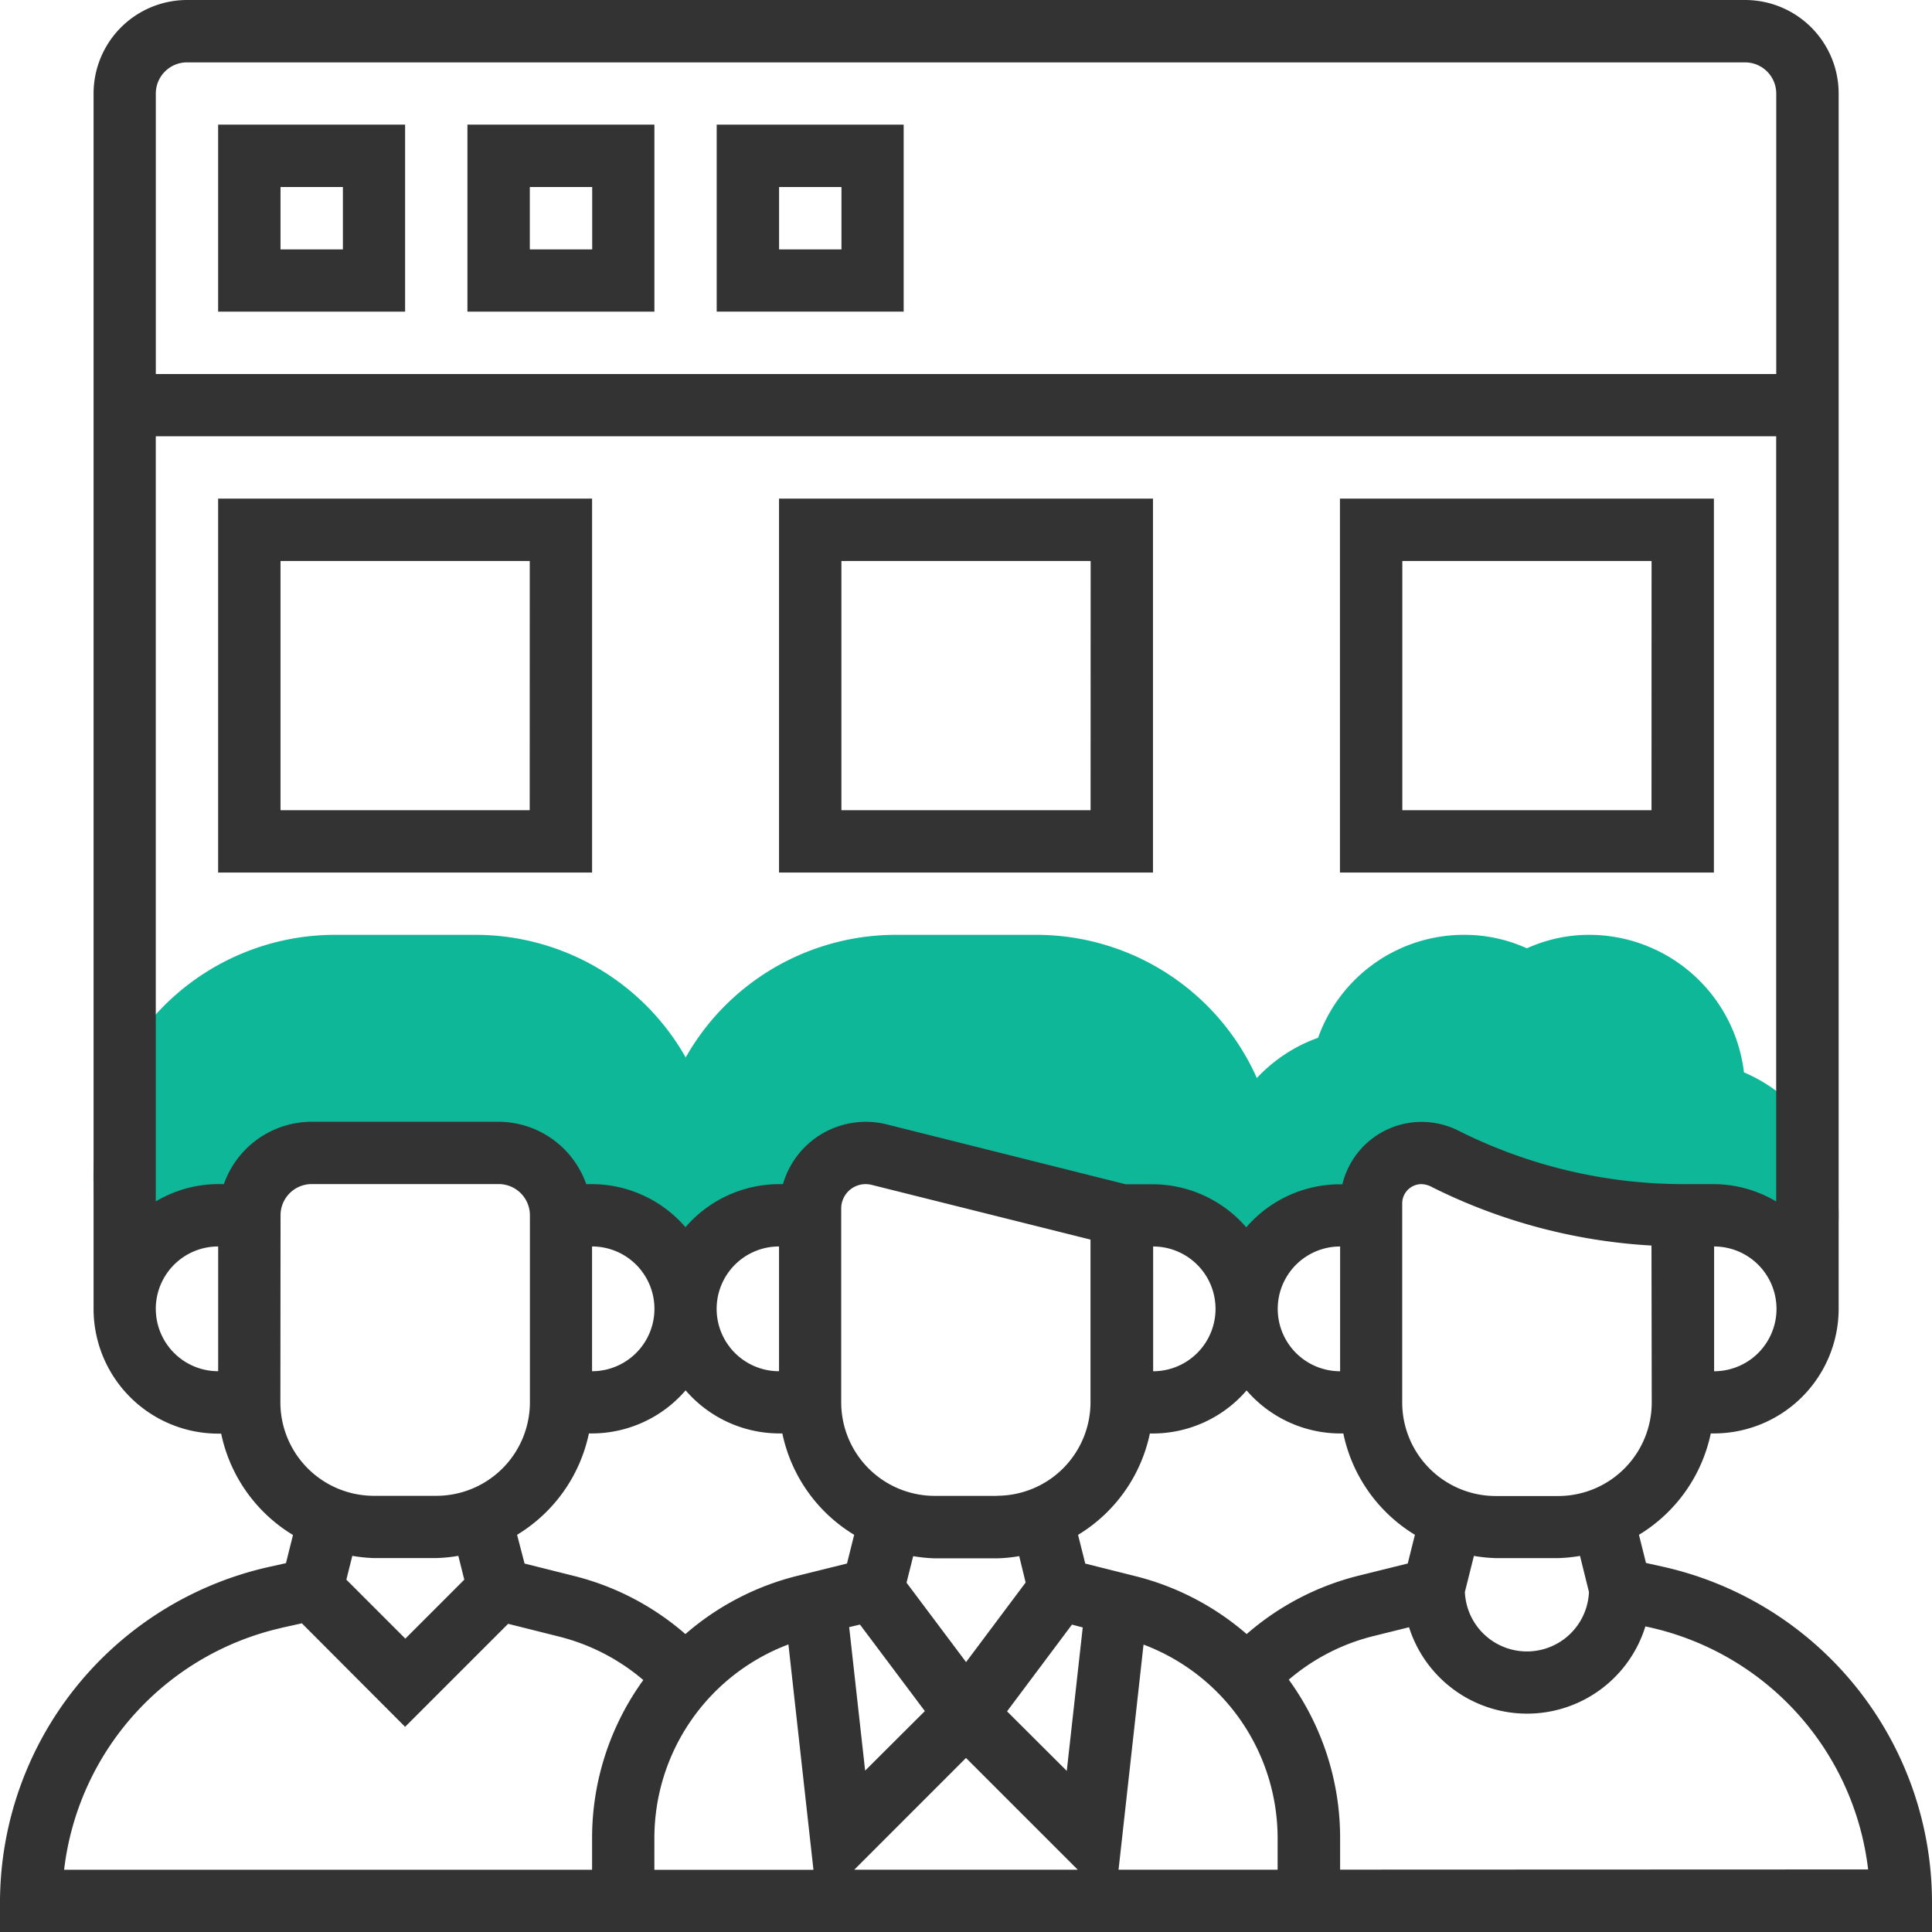 <svg xmlns="http://www.w3.org/2000/svg" width="68.136" height="68.136" viewBox="0 0 68.136 68.136"><g id="visitor" transform="translate(-1 -1)"><g id="Group_464" data-name="Group 464" transform="translate(24.078 33.969)"><path id="Path_3353" data-name="Path 3353" d="M35.458,31H30.521a8.521,8.521,0,0,0-7.88,11.766l.28.68h.267A3.3,3.3,0,0,1,26.4,40.891h1.1V40.65a1.958,1.958,0,0,1,2.432-1.9l8.558,2.14h1.1a3.293,3.293,0,0,1,3.206,2.555h.267l.28-.68A8.519,8.519,0,0,0,35.458,31Z" transform="translate(-22 -31)" fill="#0eb798"></path></g><g id="Group_465" data-name="Group 465" transform="translate(4.297 33.969)"><path id="Path_3354" data-name="Path 3354" d="M17.458,31H12.521a8.521,8.521,0,0,0-7.88,11.766l.28.68h.267A3.3,3.3,0,0,1,8.4,40.891h1.1a2.2,2.2,0,0,1,2.2-2.2h6.594a2.2,2.2,0,0,1,2.2,2.2h1.1a3.293,3.293,0,0,1,3.206,2.555h.267l.28-.68A8.519,8.519,0,0,0,17.458,31Z" transform="translate(-4 -31)" fill="#0eb798"></path></g><g id="Group_466" data-name="Group 466" transform="translate(43.86 33.969)"><path id="Path_3355" data-name="Path 3355" d="M58.645,35.853A5.5,5.5,0,0,0,53.188,31a5.325,5.325,0,0,0-2.2.475,5.325,5.325,0,0,0-2.2-.475,5.458,5.458,0,0,0-5.162,3.63A5.458,5.458,0,0,0,40,39.792v3.26l1.3.045a3.286,3.286,0,0,1,3.1-2.206h1.1v-.42a1.778,1.778,0,0,1,2.574-1.59l.089.044a18.608,18.608,0,0,0,8.327,1.966h1.1a3.286,3.286,0,0,1,3.255,2.888l.371.013.3-.679a5.481,5.481,0,0,0-2.866-7.26Z" transform="translate(-40 -31)" fill="#0eb798"></path></g><g id="Group_467" data-name="Group 467" transform="translate(1 1)"><path id="Path_3356" data-name="Path 3356" d="M59.68,56.261l-.631-.14-.248-.993a5.5,5.5,0,0,0,2.533-3.575h.11a4.4,4.4,0,0,0,4.4-4.4V4.3a3.3,3.3,0,0,0-3.3-3.3H7.594A3.3,3.3,0,0,0,4.3,4.3v42.86a4.4,4.4,0,0,0,4.4,4.4H8.8a5.489,5.489,0,0,0,2.533,3.575l-.248.993-.631.14A12.138,12.138,0,0,0,1,68.037v1.1H69.136v-1.1A12.138,12.138,0,0,0,59.68,56.261Zm-2.642.884a2.19,2.19,0,0,1-4.376,0l.319-1.273a5.4,5.4,0,0,0,.77.078h2.2a5.428,5.428,0,0,0,.771-.078Zm-10.98,9.794h-5.61L41.329,59a7.3,7.3,0,0,1,4.729,6.841ZM19.236,55.128a5.5,5.5,0,0,0,2.533-3.575h.111a4.369,4.369,0,0,0,3.3-1.519,4.369,4.369,0,0,0,3.3,1.519h.111a5.489,5.489,0,0,0,2.533,3.575l-.253,1.013-1.759.436a9.516,9.516,0,0,0-3.94,2.052,9.476,9.476,0,0,0-3.9-2.043l-1.772-.444ZM21.88,44.959a2.2,2.2,0,1,1,0,4.4Zm6.594,4.4a2.2,2.2,0,1,1,0-4.4Zm10.331,8.936.38.1-.563,5.059-2.106-2.1Zm-1.634-1.484-2.1,2.806-2.1-2.8.234-.936a5.56,5.56,0,0,0,.77.077h2.2a5.4,5.4,0,0,0,.77-.078Zm-5.842,1.483,2.288,3.051-2.106,2.1-.563-5.061Zm4.838-4.539h-2.2a3.3,3.3,0,0,1-3.3-3.3V43.619a.859.859,0,0,1,.858-.858.926.926,0,0,1,.208.024l7.726,1.932v5.737A3.3,3.3,0,0,1,36.167,53.751Zm-7.361,5.243.882,7.944h-5.61V65.821a7.3,7.3,0,0,1,4.728-6.827Zm6.262,4,3.941,3.941H31.128Zm9.9-4.368a9.511,9.511,0,0,0-3.922-2.043l-1.772-.444-.254-1.013a5.5,5.5,0,0,0,2.533-3.575h.111a4.369,4.369,0,0,0,3.3-1.519,4.371,4.371,0,0,0,3.3,1.518h.111A5.489,5.489,0,0,0,50.9,55.128l-.253,1.012-1.759.436a9.5,9.5,0,0,0-3.922,2.053Zm-3.3-13.67a2.2,2.2,0,0,1,0,4.4Zm6.594,4.4a2.2,2.2,0,1,1,0-4.4Zm10.99,1.1a3.3,3.3,0,0,1-3.3,3.3h-2.2a3.3,3.3,0,0,1-3.3-3.3V43.44a.68.68,0,0,1,.679-.679.835.835,0,0,1,.392.115,19.817,19.817,0,0,0,7.72,2.051Zm2.2-1.1v-4.4a2.2,2.2,0,0,1,0,4.4ZM7.594,3.2H62.543a1.1,1.1,0,0,1,1.1,1.1v9.891H6.495V4.3A1.1,1.1,0,0,1,7.594,3.2Zm-1.1,43.959a2.2,2.2,0,0,1,2.2-2.2v4.4A2.2,2.2,0,0,1,6.495,47.157Zm2.4-4.4h-.2a4.351,4.351,0,0,0-2.2.611V16.386H63.641V43.372a4.351,4.351,0,0,0-2.2-.611h-1.1a17.7,17.7,0,0,1-7.925-1.895,2.907,2.907,0,0,0-1.287-.3,2.875,2.875,0,0,0-2.787,2.2h-.09a4.369,4.369,0,0,0-3.3,1.519,4.369,4.369,0,0,0-3.3-1.519H40.7L32.27,40.653a3.042,3.042,0,0,0-3.657,2.108h-.138a4.369,4.369,0,0,0-3.3,1.519,4.369,4.369,0,0,0-3.3-1.519h-.2a3.292,3.292,0,0,0-3.095-2.2H11.99a3.292,3.292,0,0,0-3.095,2.2Zm2,1.1a1.1,1.1,0,0,1,1.1-1.1h6.594a1.1,1.1,0,0,1,1.1,1.1v6.594a3.3,3.3,0,0,1-3.3,3.3h-2.2a3.3,3.3,0,0,1-3.3-3.3Zm3.3,12.089h2.2a5.4,5.4,0,0,0,.77-.078l.21.84-2.079,2.08-2.08-2.08.21-.84A5.428,5.428,0,0,0,14.188,55.949Zm-3.256,2.458.708-.156L15.287,61.9l3.633-3.633,1.807.453a7.311,7.311,0,0,1,2.96,1.53,9.5,9.5,0,0,0-1.806,5.573v1.118H3.261a9.935,9.935,0,0,1,7.671-8.531Zm37.324,8.531v-1.1a9.5,9.5,0,0,0-1.81-5.6,7.278,7.278,0,0,1,2.972-1.534l1.269-.315a4.367,4.367,0,0,0,8.335-.03l.184.041a9.934,9.934,0,0,1,7.671,8.531Z" transform="translate(-1 -1)" fill="#333"></path><path id="Path_3357" data-name="Path 3357" d="M14.594,5H8v6.594h6.594ZM12.4,9.4H10.2V7.2h2.2Z" transform="translate(-0.307 -0.604)" fill="#333"></path><path id="Path_3358" data-name="Path 3358" d="M22.594,5H16v6.594h6.594ZM20.4,9.4H18.2V7.2h2.2Z" transform="translate(0.485 -0.604)" fill="#333"></path><path id="Path_3359" data-name="Path 3359" d="M30.594,5H24v6.594h6.594ZM28.4,9.4H26.2V7.2h2.2Z" transform="translate(1.276 -0.604)" fill="#333"></path><path id="Path_3360" data-name="Path 3360" d="M57.188,17H44V30.188H57.188Zm-2.2,10.99H46.2V19.2H54.99Z" transform="translate(3.256 0.584)" fill="#333"></path><path id="Path_3361" data-name="Path 3361" d="M39.188,17H26V30.188H39.188Zm-2.2,10.99H28.2V19.2H36.99Z" transform="translate(1.474 0.584)" fill="#333"></path><path id="Path_3362" data-name="Path 3362" d="M21.188,17H8V30.188H21.188Zm-2.2,10.99H10.2V19.2H18.99Z" transform="translate(-0.307 0.584)" fill="#333"></path></g></g></svg>